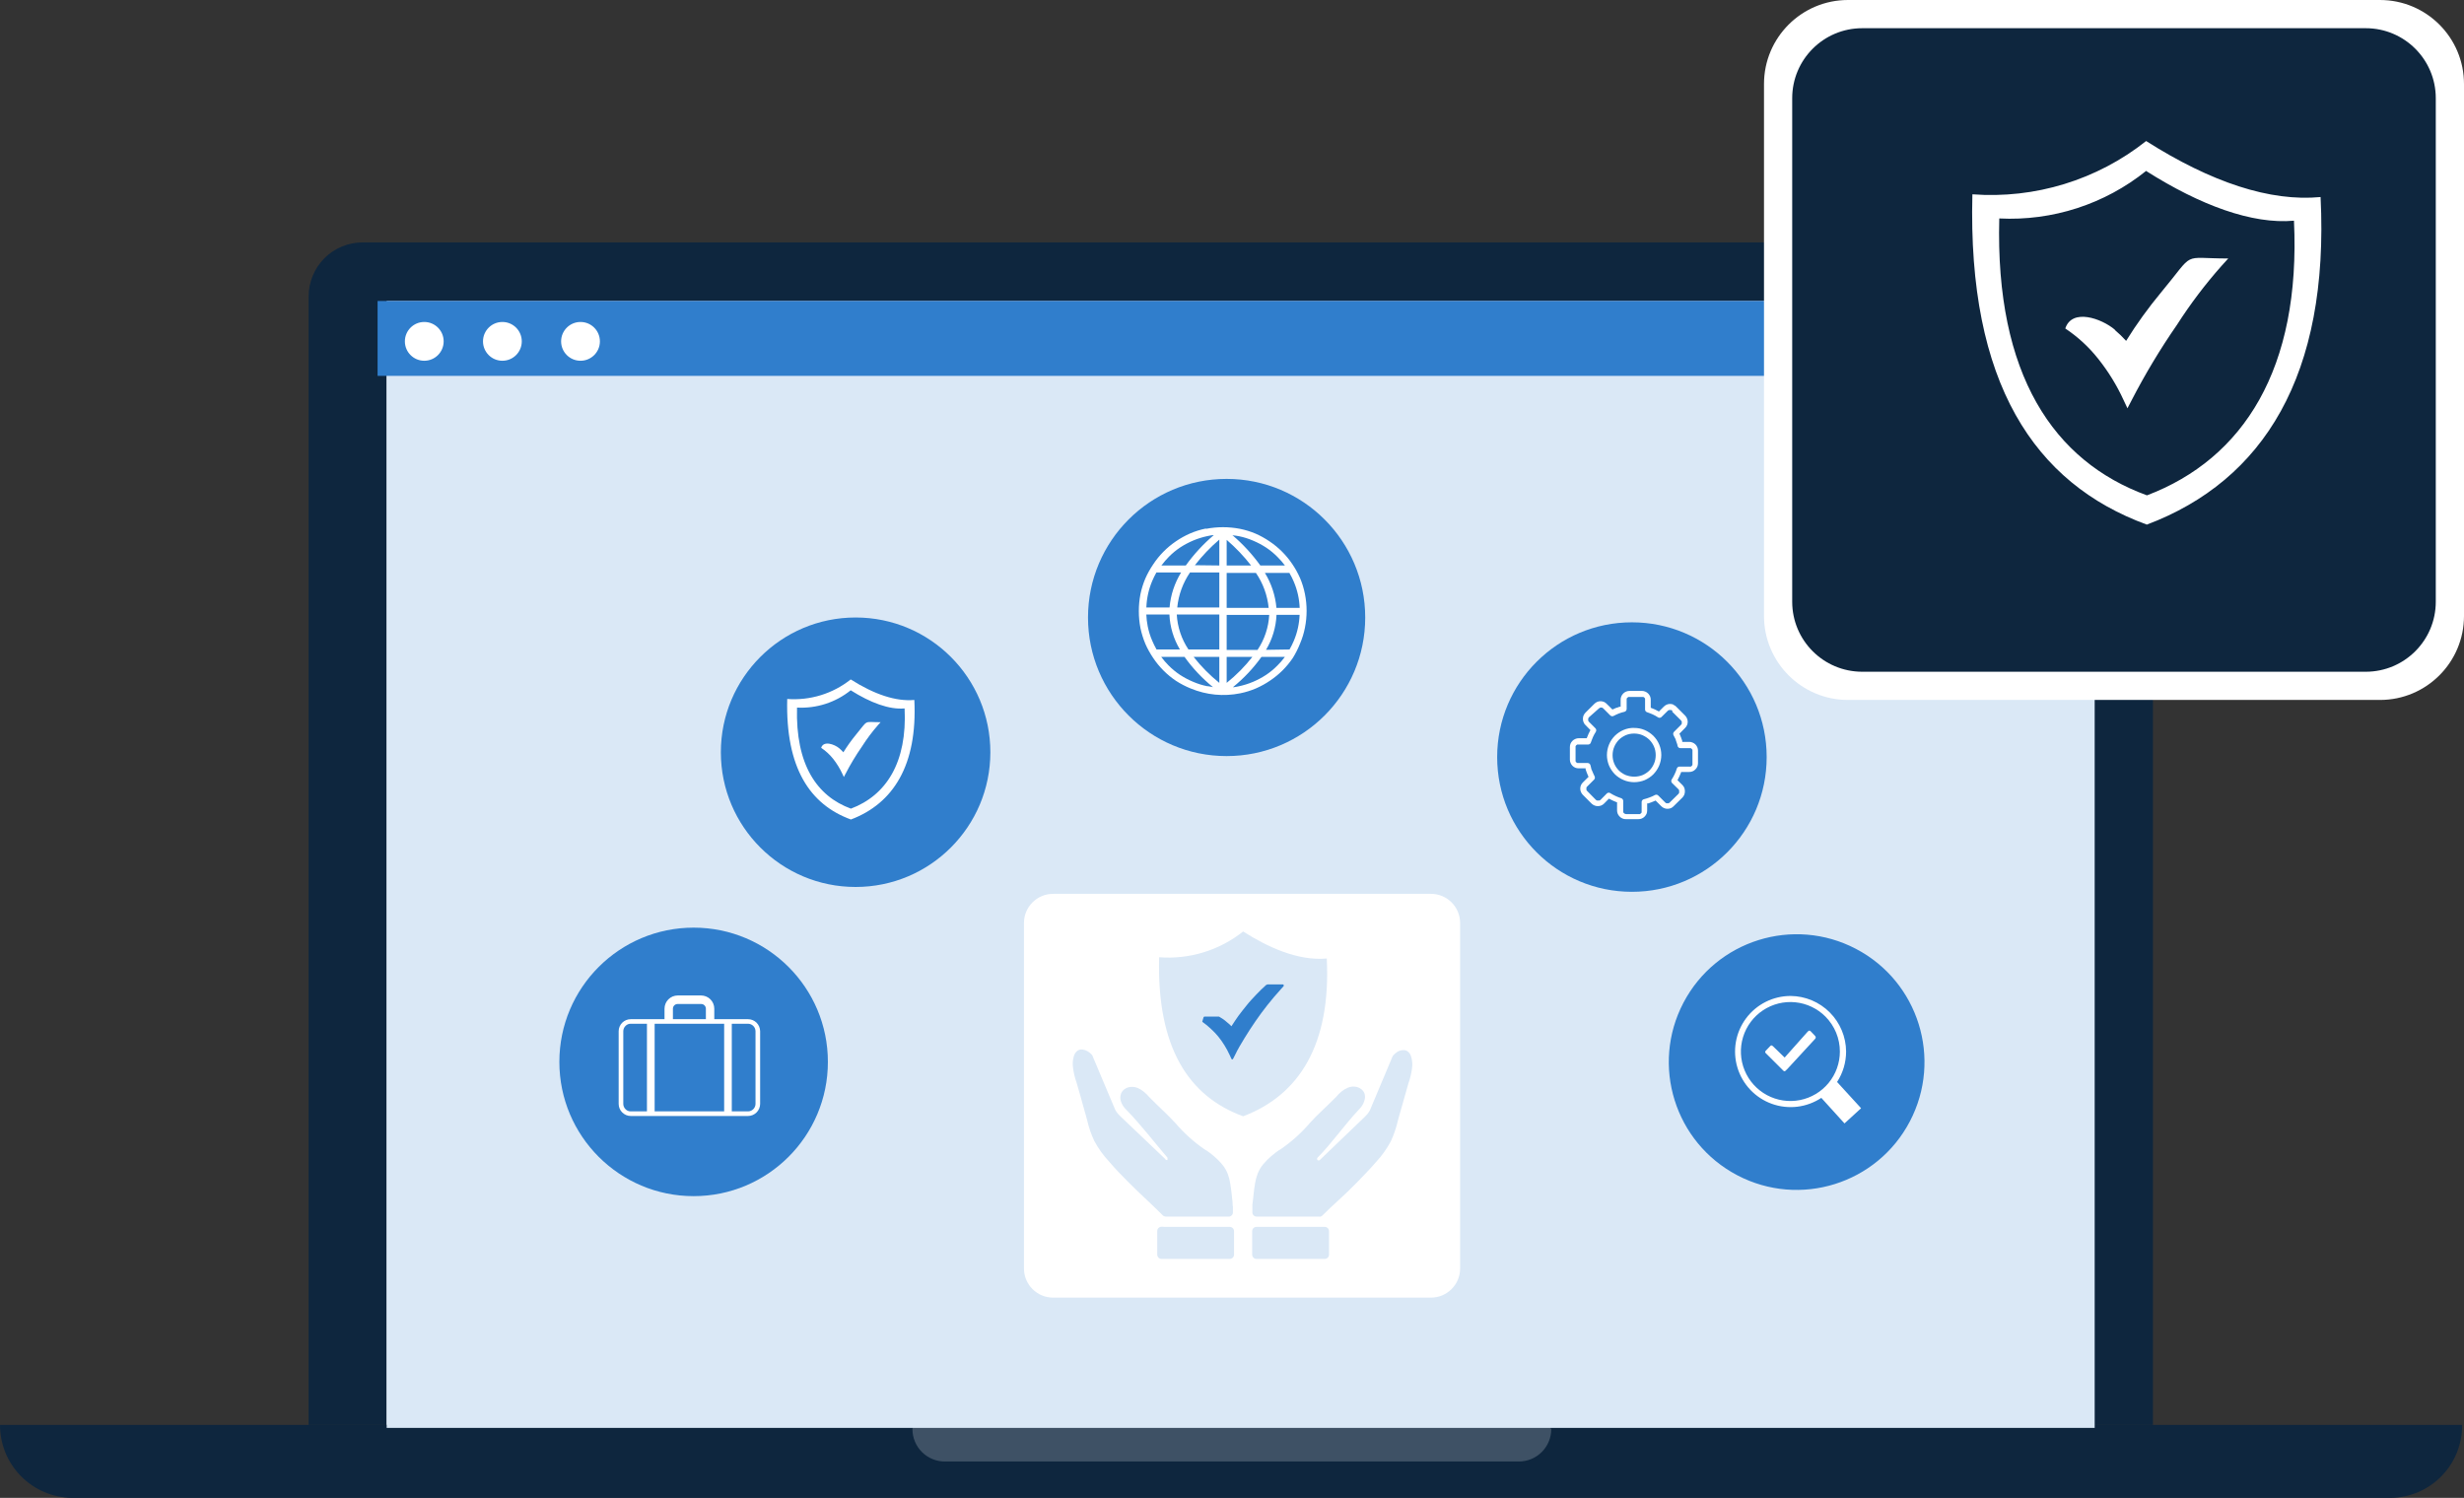 <svg width="352" height="214" viewBox="0 0 352 214" fill="none" xmlns="http://www.w3.org/2000/svg">
<rect x="0" y="0" width="352" height="214" fill="#333333" stroke="none"/>
<g clip-path="url(#clip0_414_427)">
<path d="M299.93 34.63H51.8C49.755 34.63 47.794 35.442 46.348 36.888C44.902 38.334 44.09 40.295 44.09 42.34V42.34V203.58H307.56V42.35C307.563 40.317 306.762 38.365 305.334 36.92C303.905 35.474 301.962 34.651 299.93 34.63V34.63Z" fill="#0E263E"/>
<path d="M296.59 43.76H55.25V203.57H296.59V43.76Z" fill="white"/>
<path d="M351.73 203.58H5.3851e-06C-0.003 206.324 1.078 208.957 3.007 210.909C4.935 212.86 7.556 213.971 10.3 214H341.53C344.263 213.966 346.871 212.85 348.782 210.897C350.694 208.944 351.754 206.313 351.73 203.58V203.58Z" fill="#0E263E"/>
<path opacity="0.2" d="M220.87 203.58H131C130.917 203.577 130.834 203.591 130.757 203.62C130.679 203.649 130.609 203.694 130.548 203.75C130.488 203.807 130.439 203.875 130.405 203.95C130.371 204.026 130.352 204.107 130.35 204.19V204.19C130.351 204.798 130.472 205.4 130.707 205.962C130.942 206.523 131.285 207.033 131.717 207.461C132.149 207.889 132.661 208.228 133.225 208.458C133.788 208.688 134.391 208.804 135 208.8H217C218.221 208.795 219.39 208.307 220.254 207.444C221.117 206.58 221.604 205.411 221.61 204.19V204.19C221.43 203.85 221.15 203.58 220.87 203.58Z" fill="white"/>
<path d="M299.24 43H55.24V204H299.24V43Z" fill="#DAE8F6"/>
<path d="M297.999 43H53.94V53.7H297.999V43Z" fill="#307ECC"/>
<path d="M82.93 51.54C84.46 51.54 85.7 50.3 85.7 48.77C85.7 47.24 84.46 46 82.93 46C81.4 46 80.16 47.24 80.16 48.77C80.16 50.3 81.4 51.54 82.93 51.54Z" fill="white"/>
<path d="M71.77 51.54C73.3 51.54 74.54 50.3 74.54 48.77C74.54 47.24 73.3 46 71.77 46C70.24 46 69 47.24 69 48.77C69 50.3 70.24 51.54 71.77 51.54Z" fill="white"/>
<path d="M60.61 51.54C62.14 51.54 63.38 50.3 63.38 48.77C63.38 47.24 62.14 46 60.61 46C59.08 46 57.84 47.24 57.84 48.77C57.84 50.3 59.08 51.54 60.61 51.54Z" fill="white"/>
<path d="M340 0H264C257.373 0 252 5.373 252 12V88C252 94.627 257.373 100 264 100H340C346.627 100 352 94.627 352 88V12C352 5.373 346.627 0 340 0Z" fill="white"/>
<path d="M337.969 4.03H266.029C260.506 4.03 256.029 8.507 256.029 14.03V85.97C256.029 91.493 260.506 95.97 266.029 95.97H337.969C343.492 95.97 347.969 91.493 347.969 85.97V14.03C347.969 8.507 343.492 4.03 337.969 4.03Z" fill="#0E263E"/>
<path d="M204.419 127.7H150.449C148.146 127.7 146.279 129.567 146.279 131.87V181.22C146.279 183.523 148.146 185.39 150.449 185.39H204.419C206.722 185.39 208.589 183.523 208.589 181.22V131.87C208.589 129.567 206.722 127.7 204.419 127.7Z" fill="white"/>
<path d="M99.09 170.89C109.683 170.89 118.27 162.303 118.27 151.71C118.27 141.117 109.683 132.53 99.09 132.53C88.497 132.53 79.91 141.117 79.91 151.71C79.91 162.303 88.497 170.89 99.09 170.89Z" fill="#307ECC"/>
<path d="M122.23 126.72C132.862 126.72 141.48 118.101 141.48 107.47C141.48 96.838 132.862 88.22 122.23 88.22C111.599 88.22 102.98 96.838 102.98 107.47C102.98 118.101 111.599 126.72 122.23 126.72Z" fill="#307ECC"/>
<path d="M175.23 108.02C186.165 108.02 195.03 99.155 195.03 88.22C195.03 77.285 186.165 68.42 175.23 68.42C164.294 68.42 155.43 77.285 155.43 88.22C155.43 99.155 164.294 108.02 175.23 108.02Z" fill="#307ECC"/>
<path d="M233.131 127.41C243.762 127.41 252.381 118.791 252.381 108.16C252.381 97.528 243.762 88.91 233.131 88.91C222.499 88.91 213.881 97.528 213.881 108.16C213.881 118.791 222.499 127.41 233.131 127.41Z" fill="#307ECC"/>
<path d="M272.837 160.214C277.518 151.282 274.073 140.245 265.14 135.564C256.208 130.882 245.172 134.328 240.49 143.26C235.809 152.193 239.255 163.229 248.187 167.91C257.119 172.592 268.155 169.146 272.837 160.214Z" fill="#307ECC"/>
<path fill-rule="evenodd" clip-rule="evenodd" d="M96.811 142.22H100.151C100.652 142.22 101.133 142.419 101.487 142.774C101.842 143.128 102.041 143.609 102.041 144.11V145.61H106.861C107.318 145.609 107.756 145.789 108.081 146.11C108.403 146.435 108.586 146.872 108.591 147.33V157.71C108.588 158.168 108.405 158.606 108.081 158.93C107.757 159.254 107.319 159.437 106.861 159.44H90.111C89.884 159.44 89.659 159.394 89.45 159.307C89.24 159.219 89.05 159.091 88.891 158.93C88.729 158.771 88.6 158.581 88.512 158.372C88.425 158.162 88.38 157.937 88.381 157.71V147.33C88.381 147.103 88.426 146.879 88.513 146.669C88.6 146.46 88.727 146.27 88.888 146.11C89.049 145.95 89.24 145.824 89.45 145.738C89.659 145.652 89.884 145.609 90.111 145.61H94.931V144.11C94.931 143.61 95.129 143.131 95.481 142.777C95.833 142.423 96.311 142.223 96.811 142.22V142.22ZM103.451 158.78V146.26H93.521V158.78H103.451ZM104.541 146.26V158.78H106.861C107.144 158.777 107.414 158.664 107.615 158.464C107.815 158.264 107.928 157.993 107.931 157.71V147.33C107.928 147.047 107.815 146.776 107.615 146.576C107.414 146.376 107.144 146.263 106.861 146.26H104.541ZM92.421 158.78V146.26H90.111C89.969 146.256 89.827 146.283 89.696 146.338C89.565 146.393 89.448 146.476 89.351 146.58C89.153 146.78 89.042 147.049 89.041 147.33V157.71C89.042 157.991 89.153 158.26 89.351 158.46C89.448 158.564 89.565 158.647 89.696 158.702C89.827 158.757 89.969 158.784 90.111 158.78H92.421ZM100.841 145.61V144.1C100.838 143.924 100.766 143.756 100.641 143.633C100.516 143.509 100.347 143.44 100.171 143.44H96.791C96.617 143.443 96.45 143.513 96.327 143.636C96.204 143.759 96.133 143.926 96.131 144.1V145.61H100.841Z" fill="white"/>
<path fill-rule="evenodd" clip-rule="evenodd" d="M121.53 97.07C124.92 99.22 127.99 100.24 130.62 100C131.08 109.3 127.62 114.79 121.56 117.08C115.68 114.94 112.21 109.68 112.46 99.86C115.727 100.106 118.966 99.11 121.53 97.07V97.07ZM119.9 106.91C120.105 107.087 120.299 107.278 120.48 107.48C121.03 106.594 121.638 105.745 122.3 104.94C124.11 102.76 123.3 103.18 125.8 103.18L125.45 103.57C124.601 104.535 123.829 105.565 123.14 106.65C122.265 107.91 121.473 109.226 120.77 110.59L120.55 111.01L120.35 110.58C119.994 109.807 119.547 109.078 119.02 108.41C118.534 107.802 117.957 107.272 117.31 106.84C117.64 105.77 119.2 106.32 119.9 106.91ZM121.53 98.62C124.35 100.4 127.05 101.41 129.23 101.21C129.61 108.92 126.61 113.63 121.56 115.53C116.69 113.75 113.64 109.24 113.86 101.09C116.634 101.24 119.365 100.36 121.53 98.62V98.62Z" fill="white"/>
<path fill-rule="evenodd" clip-rule="evenodd" d="M306.59 20.15C315.89 26.05 324.301 28.84 331.511 28.15C332.771 53.62 323.36 68.67 306.69 74.95C290.59 69.07 281.07 54.67 281.77 27.76C290.706 28.433 299.568 25.716 306.59 20.15V20.15ZM302.13 47.15C302.698 47.63 303.232 48.148 303.731 48.7C305.237 46.278 306.907 43.963 308.731 41.77C313.731 35.77 311.44 36.93 318.32 36.93L317.35 38C315.019 40.631 312.896 43.439 311 46.4C308.611 49.85 306.446 53.451 304.52 57.18L303.921 58.33L303.37 57.16C302.398 55.038 301.169 53.043 299.71 51.22C298.387 49.555 296.811 48.108 295.041 46.93C296.001 44 300.22 45.49 302.13 47.11V47.15ZM306.61 24.44C314.32 29.32 321.73 32.07 327.71 31.53C328.71 52.65 320.51 65.53 306.71 70.77C293.36 65.9 285.02 53.52 285.61 31.21C293.209 31.594 300.683 29.17 306.61 24.4V24.44Z" fill="white"/>
<path d="M184.109 92.79H184.219C184.447 92.392 184.65 91.981 184.829 91.56C185.329 90.38 185.61 89.12 185.659 87.84H182.359C182.283 89.605 181.767 91.324 180.859 92.84L184.109 92.79ZM183.539 93.85H180.209C179.049 95.469 177.677 96.925 176.129 98.18C176.399 98.18 176.659 98.11 176.919 98.06C177.628 97.913 178.322 97.699 178.989 97.42V97.42C179.645 97.144 180.275 96.81 180.869 96.42C181.45 96.032 181.989 95.587 182.479 95.09V95.09C182.865 94.712 183.219 94.304 183.539 93.87V93.85ZM173.299 98.18C171.75 96.928 170.377 95.471 169.219 93.85H165.889C166.209 94.281 166.56 94.689 166.939 95.07V95.07C167.429 95.567 167.969 96.013 168.549 96.4C169.144 96.79 169.774 97.124 170.429 97.4V97.4C171.072 97.679 171.743 97.89 172.429 98.03C172.689 98.03 172.949 98.12 173.219 98.15L173.299 98.18ZM165.199 92.79H168.559C167.652 91.274 167.136 89.555 167.059 87.79H163.759C163.78 88.354 163.847 88.916 163.959 89.47C164.097 90.178 164.311 90.869 164.599 91.53V91.53C164.775 91.948 164.976 92.355 165.199 92.75V92.79ZM163.759 86.79H167.079C167.231 85.017 167.796 83.305 168.729 81.79H165.199C164.976 82.184 164.775 82.592 164.599 83.01V83.01C164.1 84.189 163.819 85.45 163.769 86.73L163.759 86.79ZM165.889 80.79H169.399C170.552 79.187 171.895 77.729 173.399 76.45C173.109 76.45 172.819 76.53 172.539 76.58C171.83 76.725 171.137 76.939 170.469 77.22V77.22C169.814 77.495 169.184 77.83 168.589 78.22C168.017 78.602 167.484 79.041 166.999 79.53V79.53C166.62 79.91 166.269 80.318 165.949 80.75L165.889 80.79ZM176.049 76.45C177.553 77.73 178.896 79.187 180.049 80.79H183.559C183.239 80.356 182.885 79.948 182.499 79.57V79.57C182.009 79.073 181.47 78.627 180.889 78.24C180.295 77.85 179.665 77.515 179.009 77.24C178.367 76.961 177.696 76.75 177.009 76.61C176.729 76.56 176.439 76.51 176.139 76.48L176.049 76.45ZM184.219 81.85H180.699C181.628 83.367 182.193 85.078 182.349 86.85H185.669C185.62 85.562 185.336 84.295 184.829 83.11V83.11C184.654 82.69 184.451 82.282 184.219 81.89V81.85ZM172.299 75.55C173.895 75.243 175.534 75.243 177.129 75.55C177.898 75.704 178.648 75.935 179.369 76.24V76.24C180.069 76.547 180.739 76.918 181.369 77.35C182.649 78.206 183.749 79.303 184.609 80.58C185.039 81.212 185.411 81.881 185.719 82.58V82.58C186.031 83.314 186.266 84.078 186.419 84.86C186.739 86.451 186.739 88.089 186.419 89.68C186.269 90.452 186.038 91.206 185.729 91.93V91.93C185.447 92.65 185.099 93.343 184.689 94C183.829 95.277 182.729 96.374 181.449 97.23C180.819 97.662 180.149 98.033 179.449 98.34V98.34C178.719 98.654 177.959 98.892 177.179 99.05C174.804 99.533 172.337 99.292 170.099 98.36V98.36C169.366 98.065 168.663 97.7 167.999 97.27C166.709 96.404 165.601 95.293 164.739 94C164.31 93.368 163.938 92.699 163.629 92V92C163.319 91.265 163.082 90.501 162.919 89.72C162.613 88.128 162.613 86.492 162.919 84.9C163.078 84.129 163.313 83.375 163.619 82.65C163.928 81.951 164.3 81.282 164.729 80.65C165.589 79.338 166.701 78.209 167.999 77.33C168.63 76.898 169.3 76.527 169.999 76.22V76.22C170.729 75.904 171.49 75.666 172.269 75.51L172.299 75.55ZM175.239 77.13V80.79H178.729C177.69 79.457 176.521 78.231 175.239 77.13V77.13ZM175.239 81.85V86.85H181.239C181.061 85.057 180.435 83.338 179.419 81.85H175.239ZM175.239 87.85V92.85H179.649C180.643 91.363 181.22 89.636 181.319 87.85H175.239ZM175.239 93.85V97.56C176.601 96.468 177.832 95.223 178.909 93.85H175.239ZM174.189 97.56V93.85H170.519C171.597 95.223 172.828 96.468 174.189 97.56V97.56ZM174.189 92.79V87.79H168.109C168.209 89.576 168.786 91.303 169.779 92.79H174.189ZM174.189 86.79V81.79H169.999C168.984 83.278 168.358 84.997 168.179 86.79H174.189ZM174.189 80.79V77.09C172.905 78.189 171.736 79.415 170.699 80.75L174.189 80.79Z" fill="white"/>
<path d="M238.91 101.54C238.865 101.5 238.814 101.466 238.76 101.44C238.703 101.43 238.646 101.43 238.59 101.44C238.53 101.429 238.469 101.429 238.41 101.44C238.353 101.463 238.302 101.497 238.26 101.54V101.54L237.33 102.46C237.258 102.519 237.168 102.552 237.075 102.552C236.982 102.552 236.891 102.519 236.82 102.46L236.47 102.25L236.09 102.06L235.7 101.9L235.29 101.75C235.209 101.725 235.138 101.674 235.088 101.606C235.037 101.537 235.01 101.455 235.01 101.37V100C235.021 99.941 235.021 99.88 235.01 99.82C234.992 99.761 234.957 99.709 234.91 99.67C234.87 99.628 234.822 99.594 234.77 99.57C234.71 99.559 234.649 99.559 234.59 99.57H232.8C232.743 99.56 232.686 99.56 232.63 99.57C232.573 99.597 232.522 99.634 232.48 99.68V99.68C232.435 99.717 232.4 99.765 232.38 99.82C232.368 99.88 232.368 99.941 232.38 100V101.3C232.377 101.395 232.342 101.487 232.28 101.56C232.218 101.632 232.133 101.682 232.04 101.7L231.65 101.8L231.25 101.94C231.124 101.987 231 102.04 230.88 102.1L230.52 102.28C230.443 102.321 230.355 102.336 230.268 102.324C230.182 102.311 230.102 102.271 230.04 102.21V102.21L229.04 101.21C229.004 101.168 228.96 101.134 228.91 101.11C228.8 101.07 228.68 101.07 228.57 101.11C228.51 101.136 228.455 101.174 228.41 101.22V101.22L227 102.47C226.954 102.517 226.917 102.571 226.89 102.63C226.877 102.686 226.877 102.744 226.89 102.8C226.875 102.856 226.875 102.914 226.89 102.97C226.912 103.026 226.946 103.078 226.99 103.12V103.12L227.92 104.05C227.985 104.117 228.025 104.204 228.034 104.296C228.043 104.389 228.02 104.482 227.97 104.56L227.76 104.91L227.57 105.29C227.51 105.42 227.46 105.55 227.41 105.69C227.36 105.83 227.31 105.95 227.26 106.09C227.234 106.171 227.184 106.242 227.115 106.292C227.047 106.342 226.965 106.37 226.88 106.37H225.5C225.44 106.361 225.379 106.361 225.32 106.37C225.267 106.394 225.219 106.428 225.18 106.47C225.137 106.509 225.103 106.557 225.08 106.61C225.069 106.673 225.069 106.737 225.08 106.8V108.58C225.068 108.636 225.068 108.694 225.08 108.75C225.099 108.811 225.134 108.866 225.18 108.91V108.91L225.33 109.01C225.386 109.02 225.443 109.02 225.5 109.01H226.81C226.904 109.011 226.996 109.044 227.068 109.104C227.141 109.164 227.191 109.247 227.21 109.34C227.236 109.475 227.269 109.609 227.31 109.74C227.31 109.87 227.4 110 227.45 110.13C227.5 110.266 227.556 110.4 227.62 110.53C227.68 110.67 227.74 110.8 227.8 110.91C227.838 110.986 227.852 111.072 227.84 111.156C227.827 111.24 227.789 111.319 227.73 111.38V111.38L226.73 112.38C226.685 112.417 226.65 112.465 226.63 112.52C226.618 112.573 226.618 112.627 226.63 112.68C226.618 112.736 226.618 112.794 226.63 112.85C226.653 112.911 226.691 112.966 226.74 113.01L227.98 114.27C228.025 114.31 228.075 114.344 228.13 114.37C228.189 114.38 228.25 114.38 228.31 114.37C228.373 114.381 228.437 114.381 228.5 114.37C228.556 114.347 228.607 114.313 228.65 114.27L229.57 113.34C229.641 113.281 229.732 113.248 229.825 113.248C229.918 113.248 230.008 113.281 230.08 113.34L230.43 113.54L230.81 113.73L231.21 113.9L231.61 114.04C231.689 114.068 231.758 114.119 231.808 114.187C231.858 114.255 231.886 114.336 231.89 114.42V115.85C231.878 115.91 231.878 115.971 231.89 116.03C231.91 116.085 231.945 116.133 231.99 116.17V116.17C232.03 116.215 232.08 116.25 232.135 116.274C232.19 116.298 232.249 116.31 232.31 116.31H234.1C234.156 116.321 234.214 116.321 234.27 116.31C234.324 116.28 234.375 116.243 234.42 116.2V116.2C234.465 116.163 234.499 116.115 234.52 116.06C234.531 116.001 234.531 115.94 234.52 115.88V114.58C234.521 114.484 234.555 114.392 234.617 114.319C234.679 114.245 234.765 114.196 234.86 114.18L235.25 114.07C235.386 114.032 235.52 113.986 235.65 113.93L236.05 113.77L236.43 113.58C236.506 113.54 236.593 113.525 236.678 113.54C236.763 113.554 236.841 113.597 236.9 113.66V113.66L237.9 114.66C237.939 114.702 237.987 114.736 238.04 114.76C238.096 114.772 238.154 114.772 238.21 114.76C238.266 114.77 238.323 114.77 238.38 114.76C238.43 114.733 238.477 114.699 238.52 114.66V114.66L239.78 113.42C239.82 113.375 239.853 113.324 239.88 113.27C239.891 113.211 239.891 113.15 239.88 113.09C239.89 113.027 239.89 112.963 239.88 112.9C239.852 112.85 239.819 112.803 239.78 112.76L238.84 111.84C238.781 111.766 238.75 111.674 238.75 111.58C238.75 111.486 238.781 111.394 238.84 111.32C238.918 111.208 238.988 111.091 239.05 110.97C239.12 110.85 239.18 110.72 239.24 110.59L239.41 110.2L239.55 109.79C239.577 109.711 239.628 109.642 239.696 109.594C239.764 109.546 239.846 109.52 239.93 109.52H241.36C241.419 109.536 241.481 109.536 241.54 109.52C241.592 109.5 241.639 109.469 241.68 109.43V109.43C241.723 109.388 241.757 109.336 241.78 109.28C241.791 109.221 241.791 109.16 241.78 109.1V107.31C241.79 107.254 241.79 107.196 241.78 107.14C241.757 107.084 241.723 107.033 241.68 106.99V106.99C241.641 106.947 241.593 106.913 241.54 106.89C241.48 106.88 241.419 106.88 241.36 106.89H240.05C239.954 106.887 239.863 106.852 239.79 106.79C239.717 106.728 239.668 106.644 239.65 106.55C239.65 106.42 239.59 106.3 239.55 106.17C239.51 106.04 239.46 105.91 239.41 105.77C239.41 105.64 239.31 105.51 239.26 105.4C239.21 105.29 239.14 105.15 239.07 105.03C239.031 104.954 239.017 104.868 239.03 104.784C239.042 104.7 239.081 104.621 239.14 104.56V104.56L240.14 103.56C240.182 103.519 240.219 103.471 240.25 103.42C240.261 103.364 240.261 103.306 240.25 103.25C240.265 103.194 240.265 103.136 240.25 103.08C240.221 103.022 240.184 102.968 240.14 102.92V102.92L238.89 101.68L238.91 101.54ZM239.07 100.7C239.226 100.761 239.366 100.857 239.48 100.98V100.98L240.73 102.23C240.847 102.347 240.938 102.487 241 102.64C241.068 102.791 241.102 102.955 241.1 103.12C241.103 103.289 241.069 103.456 241 103.61C240.934 103.761 240.839 103.897 240.72 104.01L239.92 104.82C239.939 104.872 239.962 104.922 239.99 104.97C240.05 105.11 240.11 105.25 240.16 105.39C240.221 105.537 240.274 105.687 240.32 105.84C240.32 105.84 240.32 105.94 240.32 105.99H241.32C241.485 105.988 241.649 106.022 241.8 106.09C241.953 106.151 242.093 106.243 242.21 106.36V106.36C242.327 106.477 242.418 106.617 242.48 106.77C242.539 106.92 242.57 107.079 242.57 107.24V109.03C242.571 109.194 242.54 109.357 242.48 109.51C242.418 109.666 242.323 109.806 242.2 109.92C242.086 110.043 241.946 110.139 241.79 110.2C241.637 110.261 241.474 110.291 241.31 110.29H240.17L240.11 110.46C240.05 110.6 239.99 110.75 239.92 110.9L239.71 111.33C239.68 111.37 239.657 111.414 239.64 111.46L240.35 112.16C240.467 112.277 240.558 112.417 240.62 112.57C240.672 112.725 240.699 112.887 240.7 113.05C240.699 113.21 240.672 113.369 240.62 113.52C240.558 113.671 240.47 113.81 240.36 113.93V113.93L239.1 115.17C238.987 115.293 238.851 115.391 238.7 115.46C238.543 115.521 238.377 115.551 238.21 115.55C238.041 115.554 237.873 115.52 237.72 115.45C237.566 115.385 237.426 115.29 237.31 115.17L236.51 114.37L236.36 114.44L235.92 114.62C235.78 114.68 235.62 114.73 235.47 114.78H235.31V115.78C235.311 115.948 235.28 116.114 235.22 116.27C235.151 116.419 235.056 116.554 234.94 116.67V116.67C234.825 116.787 234.688 116.879 234.537 116.941C234.386 117.003 234.223 117.033 234.06 117.03H232.27C232.104 117.034 231.939 117.003 231.786 116.939C231.632 116.876 231.494 116.78 231.38 116.66V116.66C231.26 116.544 231.165 116.404 231.1 116.25C231.039 116.097 231.009 115.934 231.01 115.77V114.63L230.85 114.57L230.41 114.38L229.98 114.17L229.85 114.1L229.15 114.81C229.033 114.927 228.893 115.019 228.74 115.08C228.587 115.141 228.424 115.171 228.26 115.17C228.099 115.17 227.939 115.14 227.79 115.08C227.638 115.019 227.5 114.931 227.38 114.82V114.82L226.12 113.56C226.005 113.441 225.913 113.302 225.85 113.15C225.781 112.996 225.747 112.829 225.75 112.66C225.75 112.495 225.784 112.332 225.85 112.181C225.915 112.03 226.01 111.894 226.13 111.78L226.94 110.98L226.86 110.82C226.8 110.68 226.74 110.54 226.68 110.38C226.619 110.233 226.565 110.083 226.52 109.93C226.52 109.93 226.52 109.83 226.52 109.77H225.52C225.355 109.771 225.192 109.741 225.04 109.68C224.886 109.615 224.746 109.52 224.63 109.4V109.4C224.519 109.284 224.431 109.148 224.37 109C224.301 108.849 224.267 108.686 224.27 108.52V106.74C224.268 106.572 224.298 106.406 224.36 106.25C224.427 106.097 224.522 105.958 224.64 105.84V105.84C224.757 105.723 224.896 105.631 225.05 105.57C225.2 105.502 225.364 105.468 225.53 105.47H226.67L226.74 105.31C226.791 105.16 226.851 105.013 226.92 104.87C226.99 104.72 227.06 104.57 227.13 104.44L227.21 104.31L226.51 103.6C226.383 103.489 226.287 103.348 226.23 103.19C226.161 103.039 226.127 102.876 226.13 102.71C226.129 102.543 226.16 102.377 226.22 102.22C226.288 102.068 226.383 101.929 226.5 101.81V101.81L227.76 100.56C227.874 100.443 228.01 100.348 228.16 100.28C228.314 100.212 228.481 100.178 228.65 100.18C228.818 100.182 228.984 100.216 229.14 100.28C229.287 100.346 229.42 100.442 229.53 100.56L230.35 101.37L230.5 101.3L230.91 101.12C231.06 101.12 231.21 101.01 231.36 100.97H231.52V99.97C231.516 99.801 231.55 99.634 231.62 99.48C231.681 99.33 231.773 99.193 231.89 99.08V99.08C232.005 98.966 232.14 98.874 232.29 98.81C232.442 98.747 232.605 98.713 232.77 98.71H234.56C234.725 98.708 234.889 98.742 235.04 98.81C235.193 98.871 235.333 98.963 235.45 99.08C235.567 99.198 235.662 99.337 235.73 99.49C235.791 99.646 235.822 99.812 235.82 99.98V101.12L235.99 101.18L236.42 101.36C236.568 101.423 236.712 101.497 236.85 101.58L236.99 101.65L237.69 100.95C237.806 100.83 237.946 100.735 238.1 100.67C238.254 100.602 238.421 100.567 238.59 100.57C238.755 100.568 238.919 100.602 239.07 100.67V100.7ZM233.44 104C233.962 103.991 234.48 104.093 234.96 104.3C235.19 104.4 235.411 104.521 235.62 104.66C235.826 104.8 236.02 104.957 236.2 105.13V105.13C236.372 105.306 236.53 105.497 236.67 105.7C236.811 105.911 236.932 106.136 237.03 106.37V106.37C237.126 106.599 237.199 106.837 237.25 107.08C237.301 107.337 237.328 107.598 237.33 107.86C237.329 108.122 237.302 108.383 237.25 108.64C237.196 108.897 237.119 109.148 237.02 109.39V109.39C236.92 109.62 236.799 109.841 236.66 110.05C236.52 110.256 236.362 110.45 236.19 110.63V110.63C236.013 110.806 235.818 110.963 235.61 111.1C235.401 111.239 235.18 111.36 234.95 111.46V111.46C234.721 111.554 234.483 111.625 234.24 111.67C233.725 111.777 233.194 111.777 232.68 111.67C232.425 111.622 232.177 111.545 231.94 111.44C231.705 111.342 231.481 111.222 231.27 111.08C231.061 110.943 230.867 110.786 230.69 110.61V110.61C230.517 110.43 230.36 110.236 230.22 110.03C230.08 109.821 229.96 109.6 229.86 109.37V109.37C229.664 108.894 229.562 108.385 229.56 107.87C229.562 107.608 229.588 107.347 229.64 107.09C229.693 106.837 229.77 106.589 229.87 106.35V106.35C229.968 106.116 230.088 105.891 230.23 105.68C230.37 105.477 230.527 105.286 230.7 105.11V105.11C230.879 104.937 231.073 104.78 231.28 104.64C231.491 104.499 231.715 104.378 231.95 104.28V104.28C232.178 104.183 232.416 104.109 232.66 104.06C232.917 104.011 233.178 103.988 233.44 103.99V104ZM234.06 104.86C233.856 104.819 233.648 104.799 233.44 104.8C233.232 104.8 233.024 104.82 232.82 104.86C232.628 104.9 232.441 104.957 232.26 105.03C232.076 105.113 231.898 105.21 231.73 105.32C231.566 105.43 231.412 105.554 231.27 105.69C231.133 105.832 231.009 105.986 230.9 106.15C230.783 106.319 230.686 106.5 230.61 106.69V106.69C230.529 106.876 230.468 107.071 230.43 107.27C230.389 107.474 230.369 107.682 230.37 107.89C230.369 108.102 230.389 108.313 230.43 108.52C230.471 108.711 230.528 108.898 230.6 109.08C230.68 109.268 230.777 109.449 230.89 109.62C230.999 109.781 231.123 109.932 231.26 110.07C231.399 110.21 231.554 110.334 231.72 110.44C231.886 110.554 232.064 110.652 232.25 110.73V110.73C232.441 110.803 232.639 110.86 232.84 110.9C233.044 110.94 233.252 110.96 233.46 110.96C233.668 110.961 233.876 110.941 234.08 110.9C234.271 110.865 234.459 110.811 234.64 110.74V110.74C234.826 110.662 235.003 110.564 235.17 110.45C235.336 110.344 235.49 110.22 235.63 110.08C235.767 109.942 235.89 109.791 236 109.63C236.112 109.459 236.209 109.278 236.29 109.09V109.09C236.371 108.904 236.431 108.709 236.47 108.51C236.51 108.303 236.53 108.092 236.53 107.88C236.53 107.672 236.51 107.464 236.47 107.26C236.434 107.068 236.377 106.88 236.3 106.7V106.7C236.223 106.51 236.126 106.329 236.01 106.16C235.901 105.996 235.777 105.842 235.64 105.7C235.497 105.564 235.343 105.44 235.18 105.33C235.011 105.22 234.834 105.123 234.65 105.04V105.04C234.46 104.959 234.262 104.899 234.06 104.86V104.86Z" fill="white"/>
<path fill-rule="evenodd" clip-rule="evenodd" d="M255.789 142.29C257.89 142.306 259.901 143.147 261.386 144.633C262.872 146.119 263.713 148.129 263.729 150.23C263.728 151.774 263.28 153.285 262.439 154.58L265.869 158.33L263.499 160.5L260.189 156.85C259.157 157.533 257.98 157.966 256.751 158.114C255.522 158.261 254.275 158.119 253.111 157.699C251.947 157.279 250.897 156.593 250.045 155.695C249.193 154.796 248.563 153.712 248.205 152.527C247.847 151.342 247.771 150.09 247.983 148.87C248.194 147.651 248.689 146.498 249.425 145.503C250.162 144.509 251.122 143.7 252.226 143.142C253.331 142.584 254.551 142.293 255.789 142.29V142.29ZM253.269 149.46L254.949 151.09L258.179 147.46C258.349 147.28 258.469 147.13 258.689 147.36L259.229 147.92C259.459 148.15 259.449 148.29 259.229 148.5L255.359 152.7C254.889 153.16 254.969 153.18 254.499 152.7L252.239 150.45C252.139 150.35 252.149 150.24 252.239 150.13L252.889 149.45C253.019 149.31 253.119 149.33 253.249 149.45L253.269 149.46ZM260.779 145.24C259.625 144.081 258.104 143.358 256.477 143.194C254.849 143.03 253.215 143.436 251.853 144.342C250.491 145.248 249.486 146.599 249.008 148.163C248.53 149.727 248.609 151.409 249.232 152.922C249.855 154.434 250.984 155.684 252.425 156.458C253.866 157.231 255.531 157.481 257.136 157.165C258.741 156.849 260.187 155.986 261.227 154.723C262.267 153.46 262.837 151.876 262.839 150.24C262.841 148.366 262.1 146.568 260.779 145.24V145.24Z" fill="white"/>
<path d="M166.2 175.28H175.67C175.75 175.279 175.831 175.293 175.906 175.324C175.981 175.354 176.05 175.398 176.107 175.455C176.165 175.512 176.211 175.58 176.242 175.654C176.273 175.729 176.29 175.809 176.29 175.89V179.24C176.29 179.321 176.273 179.402 176.242 179.477C176.211 179.553 176.166 179.621 176.108 179.678C176.05 179.736 175.982 179.782 175.907 179.813C175.832 179.844 175.751 179.86 175.67 179.86H165.94C165.858 179.86 165.778 179.844 165.702 179.813C165.627 179.782 165.559 179.736 165.501 179.678C165.444 179.621 165.398 179.553 165.367 179.477C165.336 179.402 165.32 179.321 165.32 179.24V175.89C165.317 175.809 165.33 175.728 165.359 175.653C165.388 175.577 165.432 175.508 165.487 175.449C165.543 175.391 165.61 175.344 165.684 175.311C165.759 175.279 165.839 175.261 165.92 175.26H166.22L166.2 175.28ZM175.65 173.81H166.55C166.461 173.809 166.373 173.791 166.292 173.754C166.212 173.718 166.139 173.666 166.08 173.6L164.98 172.52L163.79 171.39C162.94 170.6 162.07 169.76 161.17 168.86C160.27 167.96 159.36 167.03 158.43 165.94C157.601 165.053 156.891 164.061 156.32 162.99C155.886 162.061 155.551 161.089 155.32 160.09L155.13 159.38L154.89 158.54C154.53 157.26 154.18 155.95 153.8 154.68C153.55 153.988 153.379 153.27 153.29 152.54C153.201 151.96 153.249 151.368 153.43 150.81C153.48 150.672 153.547 150.541 153.63 150.42C153.715 150.294 153.824 150.186 153.95 150.1C154.06 150.03 154.182 149.979 154.31 149.95C154.429 149.93 154.55 149.93 154.67 149.95C154.918 149.978 155.156 150.06 155.37 150.19C155.59 150.319 155.789 150.481 155.96 150.67C156.011 150.72 156.049 150.782 156.07 150.85L159.32 158.56C159.34 158.584 159.357 158.611 159.37 158.64C159.461 158.798 159.565 158.948 159.68 159.09C159.795 159.227 159.919 159.357 160.05 159.48L166.49 165.61V165.67C166.531 165.7 166.579 165.721 166.63 165.73C166.678 165.745 166.731 165.745 166.78 165.73V165.73C166.793 165.684 166.793 165.636 166.78 165.59C166.789 165.568 166.794 165.544 166.794 165.52C166.794 165.496 166.789 165.472 166.78 165.45V165.39C164.95 163.25 162.85 160.53 160.93 158.58C160.739 158.401 160.571 158.2 160.43 157.98C160.283 157.767 160.175 157.53 160.11 157.28C160.006 156.928 160.024 156.551 160.16 156.21C160.256 155.986 160.407 155.79 160.6 155.64C160.779 155.503 160.982 155.401 161.2 155.34C161.642 155.227 162.109 155.262 162.53 155.44C162.845 155.572 163.138 155.75 163.4 155.97C163.69 156.208 163.958 156.472 164.2 156.76V156.76C164.88 157.47 165.64 158.17 166.35 158.86C166.82 159.3 167.35 159.86 167.93 160.47C169.134 161.879 170.515 163.125 172.04 164.18C172.164 164.246 172.284 164.319 172.4 164.4L172.74 164.64L173.08 164.9L173.39 165.16C173.848 165.537 174.267 165.959 174.64 166.42C174.951 166.799 175.2 167.224 175.38 167.68V167.68C175.554 168.135 175.678 168.608 175.75 169.09C175.84 169.6 175.91 170.17 175.98 170.83C175.98 171.06 176.04 171.33 176.07 171.63C176.1 171.93 176.07 172.19 176.13 172.42V173.18C176.134 173.26 176.122 173.34 176.095 173.416C176.068 173.491 176.026 173.561 175.972 173.62C175.918 173.68 175.853 173.728 175.781 173.762C175.708 173.797 175.63 173.816 175.55 173.82V173.82L175.65 173.81Z" fill="#DAE8F6"/>
<path d="M188.941 175.28H189.251C189.331 175.28 189.41 175.296 189.484 175.326C189.558 175.357 189.626 175.402 189.682 175.459C189.739 175.515 189.784 175.582 189.814 175.656C189.845 175.73 189.861 175.81 189.861 175.89V179.24C189.861 179.403 189.797 179.559 189.683 179.675C189.569 179.791 189.414 179.857 189.251 179.86H179.501C179.336 179.86 179.179 179.795 179.062 179.678C178.946 179.562 178.881 179.404 178.881 179.24V179.24V175.89C178.881 175.809 178.897 175.729 178.928 175.654C178.96 175.579 179.005 175.512 179.063 175.455C179.121 175.398 179.189 175.353 179.264 175.323C179.34 175.293 179.42 175.279 179.501 175.28H188.941ZM188.611 173.81H179.491C179.41 173.807 179.331 173.789 179.258 173.755C179.185 173.721 179.119 173.673 179.065 173.613C179.011 173.553 178.969 173.483 178.943 173.407C178.916 173.331 178.905 173.25 178.911 173.17V172.41C178.911 172.18 178.911 171.92 178.971 171.62C179.031 171.32 179.031 171.05 179.061 170.83C179.131 170.17 179.201 169.59 179.291 169.08C179.37 168.588 179.501 168.105 179.681 167.64C179.864 167.186 180.114 166.761 180.421 166.38C180.799 165.923 181.217 165.502 181.671 165.12L181.991 164.87L182.321 164.6L182.661 164.36L183.021 164.14C184.545 163.086 185.927 161.839 187.131 160.43C187.691 159.83 188.221 159.26 188.711 158.82C189.421 158.13 190.181 157.43 190.871 156.72C191.106 156.43 191.371 156.165 191.661 155.93C191.927 155.711 192.223 155.533 192.541 155.4C192.958 155.222 193.422 155.187 193.861 155.3C194.079 155.359 194.283 155.461 194.461 155.6C194.659 155.751 194.814 155.951 194.911 156.18C195.031 156.523 195.031 156.897 194.911 157.24C194.849 157.49 194.744 157.726 194.601 157.94C194.456 158.166 194.284 158.374 194.091 158.56C192.091 160.68 190.191 163.42 188.201 165.41C188.168 165.457 188.151 165.513 188.151 165.57C188.153 165.63 188.178 165.687 188.221 165.73C188.265 165.769 188.322 165.791 188.381 165.791C188.44 165.791 188.497 165.769 188.541 165.73V165.73L194.971 159.56C195.102 159.437 195.225 159.307 195.341 159.17C195.45 159.032 195.547 158.885 195.631 158.73L195.691 158.65L198.931 150.94C198.959 150.873 199 150.812 199.051 150.76C199.221 150.57 199.416 150.406 199.631 150.27C199.843 150.139 200.083 150.06 200.331 150.04C200.453 150.02 200.578 150.02 200.701 150.04C200.825 150.064 200.944 150.111 201.051 150.18C201.177 150.268 201.289 150.376 201.381 150.5C201.458 150.626 201.522 150.76 201.571 150.9C201.75 151.454 201.802 152.043 201.721 152.62C201.623 153.356 201.449 154.08 201.201 154.78L200.111 158.62L199.871 159.46L199.681 160.17C199.449 161.169 199.114 162.141 198.681 163.07C198.109 164.141 197.4 165.133 196.571 166.02C195.651 167.09 194.731 168.02 193.841 168.94C192.951 169.86 192.081 170.67 191.231 171.46L190.041 172.56C189.651 172.92 189.291 173.28 188.941 173.63C188.881 173.696 188.809 173.748 188.728 173.784C188.647 173.82 188.559 173.839 188.471 173.84L188.611 173.81Z" fill="#DAE8F6"/>
<path fill-rule="evenodd" clip-rule="evenodd" d="M189.54 136.94C190.15 149.2 185.62 156.45 177.59 159.48C169.84 156.65 165.25 149.72 165.59 136.76C169.911 137.093 174.198 135.778 177.59 133.08C181 135.25 185.37 137.32 189.54 136.94Z" fill="#DAE8F6"/>
<path d="M171.999 145.24H173.999H174.149L174.739 145.61C174.928 145.742 175.108 145.886 175.279 146.04C175.459 146.18 175.529 146.25 175.679 146.38L175.919 146.62C176.239 146.11 176.579 145.62 176.919 145.13C177.259 144.64 177.709 144.13 178.109 143.61C178.509 143.09 178.989 142.61 179.459 142.1C179.929 141.59 180.399 141.16 180.879 140.72L181.069 140.64H183.259C183.277 140.64 183.295 140.644 183.311 140.651C183.328 140.658 183.343 140.668 183.355 140.681C183.367 140.695 183.376 140.71 183.382 140.727C183.388 140.744 183.39 140.762 183.389 140.78V140.78C183.401 140.809 183.401 140.841 183.389 140.87L182.969 141.34C182.299 142.08 181.669 142.82 181.069 143.58C180.469 144.34 179.889 145.12 179.349 145.91C178.809 146.7 178.289 147.49 177.809 148.28C177.329 149.07 176.809 149.92 176.419 150.76L176.149 151.28C176.143 151.296 176.133 151.31 176.121 151.322C176.108 151.334 176.094 151.343 176.078 151.348C176.062 151.354 176.044 151.356 176.027 151.355C176.01 151.353 175.994 151.348 175.979 151.34L175.919 151.28L175.679 150.75C175.459 150.268 175.208 149.8 174.929 149.35V149.35C174.659 148.912 174.362 148.491 174.039 148.09C173.717 147.704 173.37 147.34 172.999 147C172.618 146.637 172.21 146.302 171.779 146C171.765 145.981 171.758 145.958 171.758 145.935C171.758 145.912 171.765 145.889 171.779 145.87L171.939 145.34C171.946 145.312 171.963 145.287 171.987 145.27C172.011 145.254 172.04 145.247 172.069 145.25L171.999 145.24Z" fill="#307ECC"/>
</g>
<defs>
<clipPath id="clip0_414_427">
<rect width="352" height="214" fill="white"/>
</clipPath>
</defs>
</svg>
